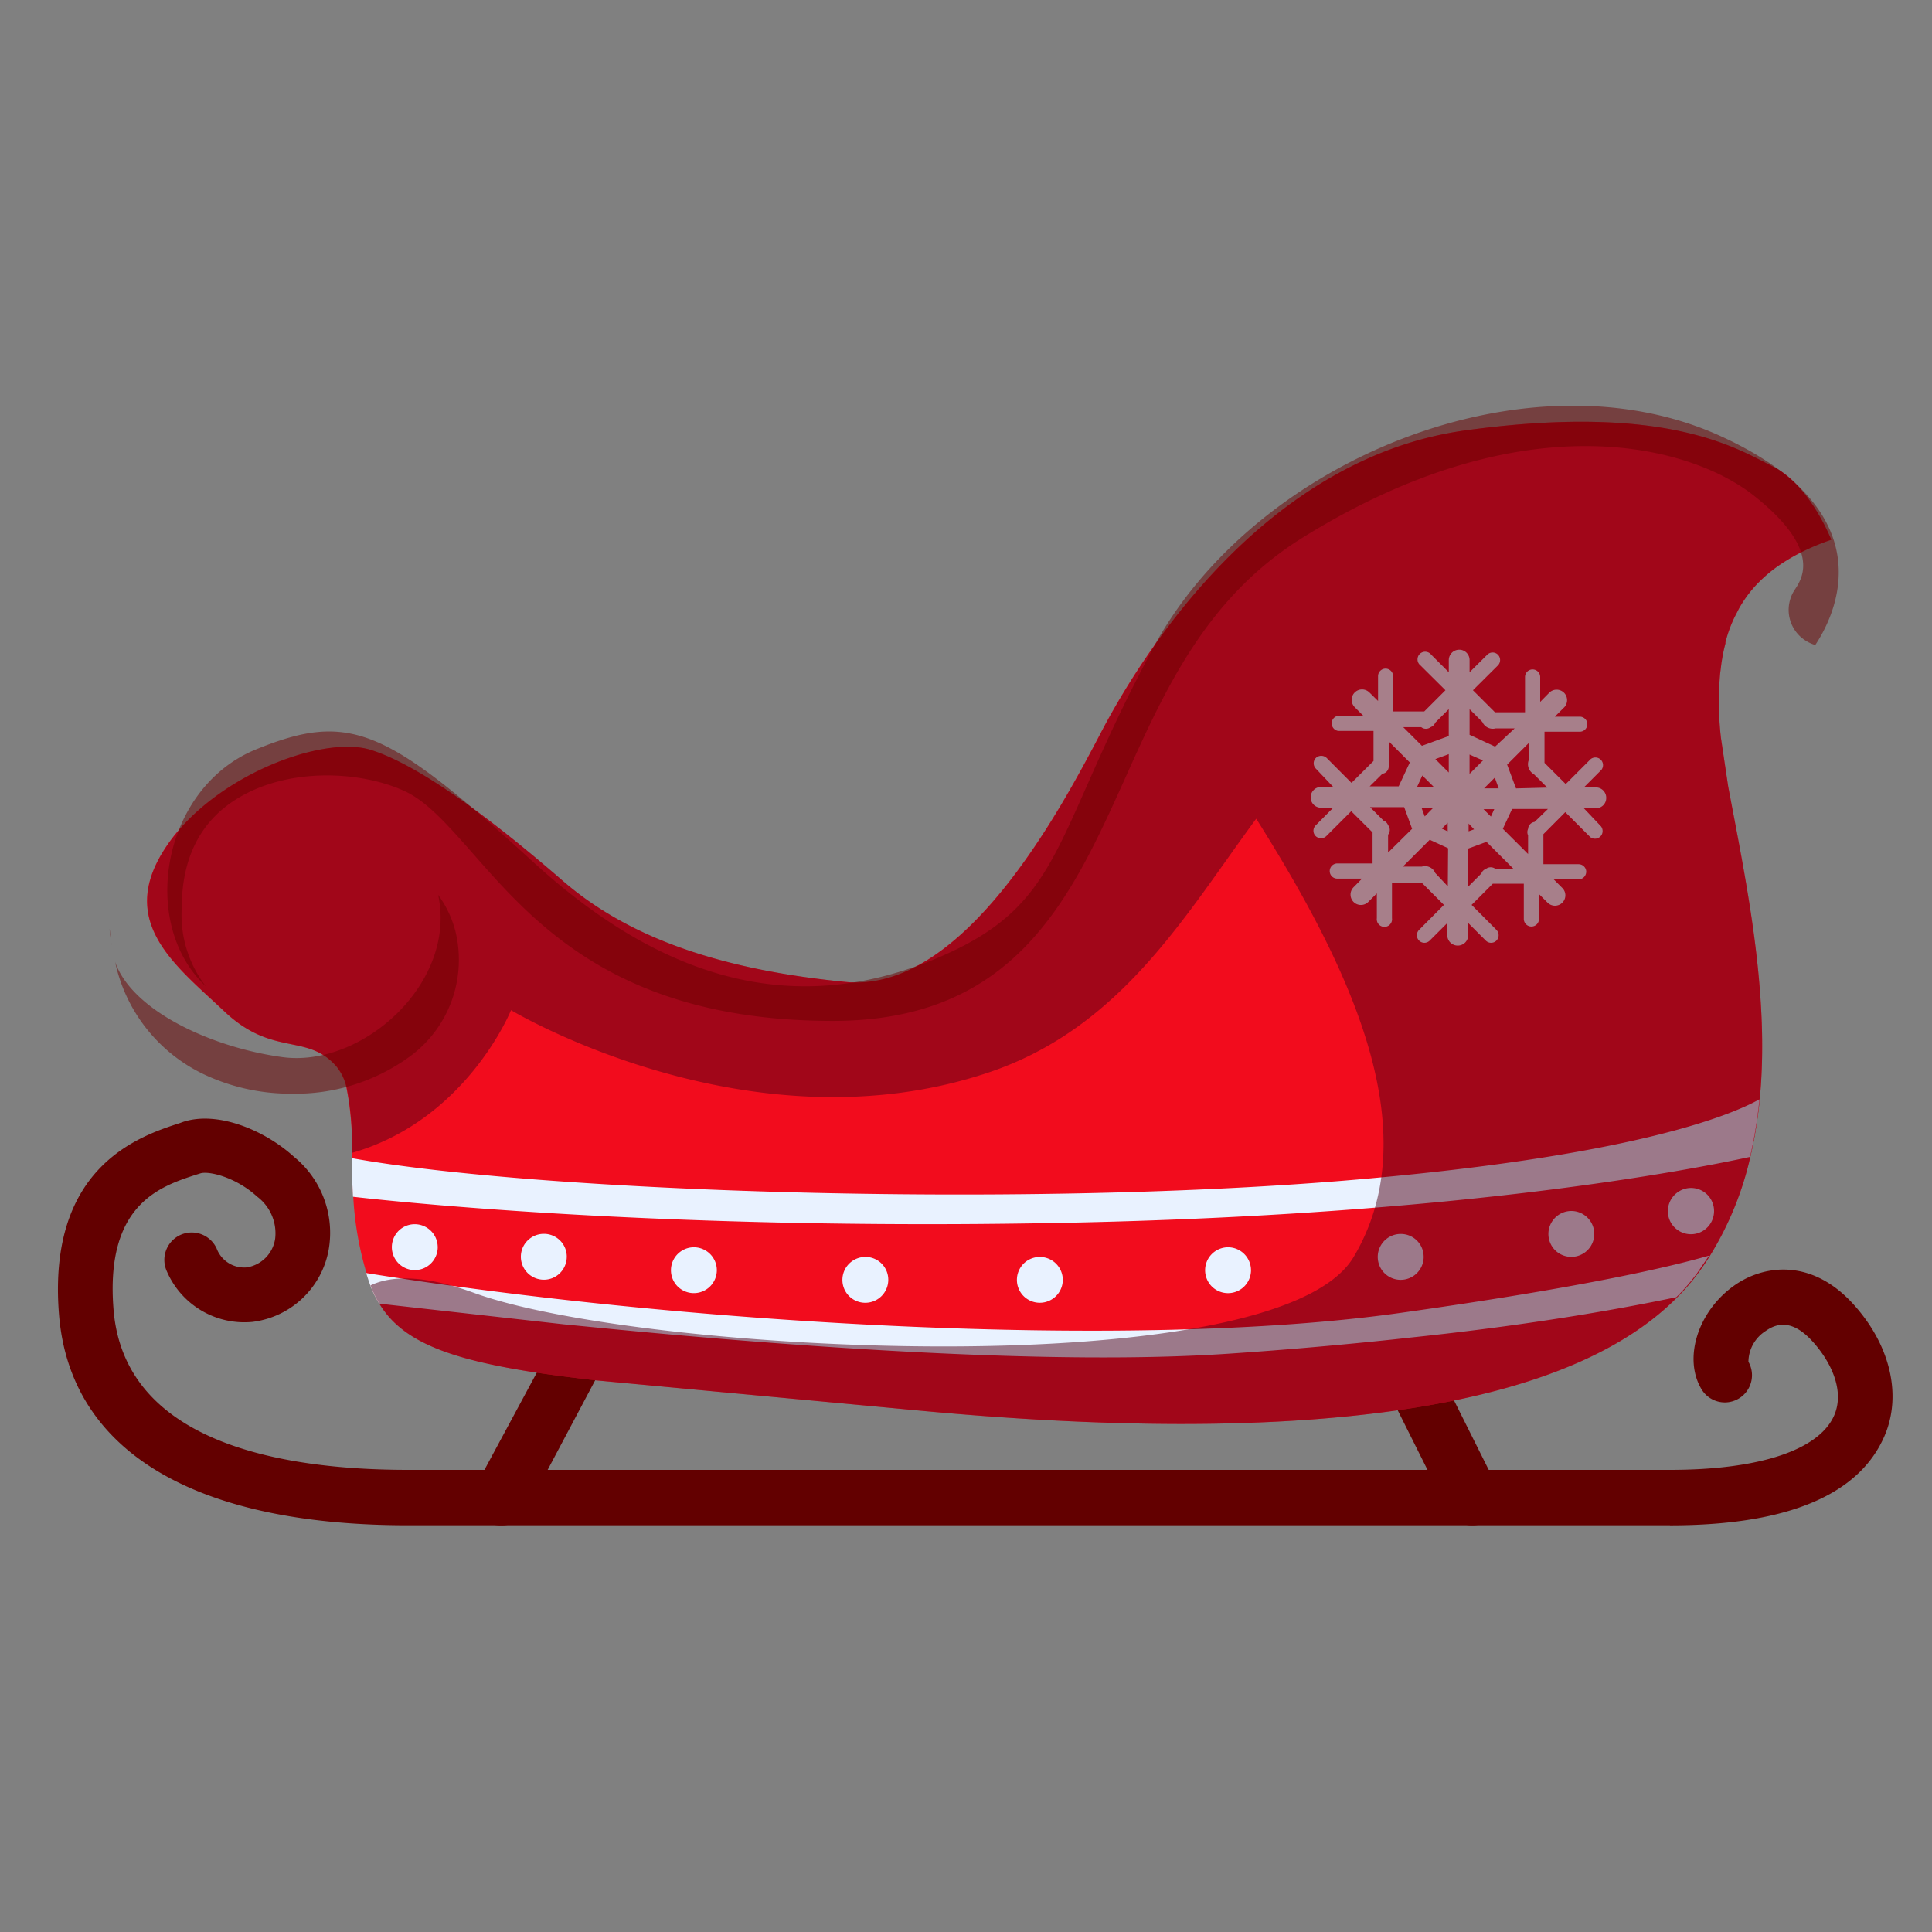 <svg xmlns="http://www.w3.org/2000/svg" width="100" height="100" fill="none"><rect width="100%" height="100%" fill="#808080" stroke="none"/><g fill="#630000"><path d="M86.439 78.948H21.121c-11.118 0-17.504-3.87-18.067-10.909-.618-7.685 4.204-9.242 6.254-9.909l.174-.063c1.821-.591 4.267.466 5.74 1.814.707.576 1.245 1.332 1.558 2.188s.389 1.781.221 2.677a4.58 4.58 0 0 1-3.94 3.676 4.37 4.37 0 0 1-4.426-2.62 1.42 1.42 0 0 1 .698-1.88 1.42 1.42 0 0 1 1.88.698 1.52 1.52 0 0 0 1.557.98 1.76 1.76 0 0 0 1.473-1.494c.047-.411-.014-.827-.178-1.208s-.423-.711-.754-.96c-1.133-1.035-2.536-1.341-2.946-1.202l-.181.056c-1.89.612-4.746 1.536-4.308 6.984.549 6.865 8.596 8.304 15.246 8.304h65.318c4.628 0 7.72-1.028 8.498-2.821.577-1.334-.236-2.884-1.181-3.891-.82-.869-1.591-1.028-2.362-.479a1.92 1.92 0 0 0-.651.685c-.157.279-.241.593-.245.913a1.41 1.41 0 0 1 .173.521c.023.183.009.369-.04.547s-.133.345-.246.491-.255.268-.415.359-.338.15-.521.173-.369.009-.547-.04-.345-.133-.491-.246a1.41 1.41 0 0 1-.359-.415c-.91-1.556-.195-3.919 1.605-5.26 1.466-1.105 3.961-1.556 6.163.771 1.994 2.119 2.654 4.788 1.716 6.949s-3.516 4.614-11.097 4.614z"/><path d="M25.923 78.949a1.39 1.39 0 0 1-.695-.167c-.166-.085-.314-.203-.433-.347a1.39 1.39 0 0 1-.143-1.571l4.412-8.193a1.42 1.42 0 0 1 1.921-.58 1.42 1.42 0 0 1 .58 1.921l-4.371 8.241a1.39 1.39 0 0 1-1.272.695zm50.274-.001a1.39 1.39 0 0 1-1.265-.778l-3.474-6.949c-.168-.336-.195-.725-.076-1.082s.375-.651.712-.819.726-.195 1.082-.076a1.42 1.42 0 0 1 .819.712l3.474 6.949a1.39 1.39 0 0 1-.639 1.904 1.39 1.39 0 0 1-.632.139z"/></g><path d="M94.785 27.937c-.535.182-1.058.4-1.563.653-.305.154-.602.323-.889.507a7.3 7.3 0 0 0-.785.57 4 4 0 0 0-.313.278 6.34 6.34 0 0 0-1.216 1.536l-.229.445a6.95 6.95 0 0 0-.354.876c-.049.141-.091.285-.125.431-.003.021-.003.042 0 .063-.048.155-.086.313-.111.472-.042.174-.069.354-.097.542l-.07.563a16.68 16.68 0 0 0 .042 3.315l.375 2.515c.896 4.774 2.168 10.673 1.633 16.198-.095 1.003-.257 1.999-.486 2.981-.408 1.806-1.113 3.532-2.085 5.107a12.31 12.31 0 0 1-.625.917c-.324.439-.682.853-1.07 1.237-2.522 2.557-6.462 4.301-11.542 5.344-.931.195-1.904.361-2.919.507-6.824.98-15.287.91-24.96 0L30.877 71.45c-1.098-.125-2.085-.25-3.016-.389-4.607-.695-7.025-1.619-8.206-3.551-.193-.308-.352-.637-.473-.98-.076-.201-.139-.403-.202-.605a16.84 16.84 0 0 1-.695-3.982 41.88 41.88 0 0 1-.07-2.001v-.271a15.38 15.38 0 0 0-.292-3.419c-.089-.39-.268-.754-.521-1.063-1.522-1.73-3.287-.473-5.788-2.835s-5.517-4.565-3.141-8.338 8.165-5.99 10.701-5.205 6.316 3.627 9.944 6.775 8.623 4.649 14.648 5.239 11.028-8.721 13.203-12.883 8.512-14.252 18.908-15.669 14.023.945 15.913 1.89 2.995 3.773 2.995 3.773z" fill="#f20c1d"/><path d="M81.978 41.835h.625a.53.53 0 0 0 .38-.155.53.53 0 0 0 .155-.381c.001-.071-.012-.141-.039-.207s-.066-.126-.115-.176-.109-.09-.174-.118-.136-.041-.206-.041h-.625l.91-.91c.059-.076.089-.172.083-.268s-.047-.187-.115-.256-.159-.109-.256-.115-.192.023-.268.083l-1.292 1.292-1.098-1.098v-1.612h1.828a.39.39 0 0 0 .389-.389.39.39 0 0 0-.389-.389h-1.293l.445-.445a.54.54 0 0 0 .188-.391.54.54 0 0 0-.037-.218c-.027-.069-.069-.133-.121-.185a.54.54 0 0 0-.404-.158.54.54 0 0 0-.391.188l-.438.445v-1.292c-.002-.104-.044-.203-.118-.276s-.174-.113-.278-.113a.39.39 0 0 0-.389.389v1.828h-1.556l-1.14-1.14 1.292-1.285c.073-.074.114-.174.114-.278s-.041-.204-.114-.278a.39.39 0 0 0-.549 0l-.917.91v-.625c.001-.071-.012-.141-.039-.207s-.066-.126-.115-.176-.109-.09-.174-.118-.135-.041-.206-.041a.54.54 0 0 0-.542.542v.625l-.91-.91c-.035-.044-.078-.081-.128-.107s-.104-.041-.16-.045-.112.005-.165.025-.1.051-.14.09-.071.087-.09.14-.028.109-.025.165.019.111.045.16.063.093.107.128l1.293 1.285-1.098 1.098h-1.612v-1.828a.39.39 0 0 0-.389-.389.39.39 0 0 0-.389.389v1.285l-.445-.438a.54.54 0 0 0-.38-.159c-.071 0-.141.013-.206.04a.54.54 0 0 0-.175.116c-.05.05-.09.109-.117.174s-.042.135-.042.206.013.141.04.206a.54.54 0 0 0 .116.175l.445.445h-1.292c-.095.013-.182.059-.246.132s-.098.165-.098.261.035.189.098.261.151.119.246.132h1.821v1.556l-1.14 1.133-1.286-1.292a.41.41 0 0 0-.556 0c-.073.074-.114.174-.114.278s.041.204.114.278l.896.945h-.625a.54.54 0 0 0-.542.542c0 .071.014.141.041.206s.067.125.118.175.11.089.176.115.136.04.207.039h.625l-.91.917a.39.39 0 0 0 0 .549c.074.073.174.114.278.114s.204-.041.278-.114l1.286-1.285 1.105 1.098v1.605h-1.828c-.104.002-.203.044-.276.118s-.114.174-.114.278a.39.39 0 0 0 .114.275.39.39 0 0 0 .275.114h1.285l-.438.445a.54.54 0 0 0-.003.761.54.54 0 0 0 .761.003l.445-.445v1.285c-.008.056-.003.113.013.167s.044.104.081.146.083.077.134.1.107.035.164.035.112-.012.164-.035.097-.057.134-.1.065-.092.081-.146.021-.111.013-.167v-1.821h1.556l1.133 1.133-1.286 1.292c-.073.074-.114.174-.114.278s.041.204.114.278a.39.39 0 0 0 .549 0l.91-.91v.625a.54.54 0 0 0 .542.542.54.54 0 0 0 .542-.542v-.625l.91.91a.39.39 0 0 0 .549 0c.073-.074.114-.174.114-.278s-.041-.204-.114-.278l-1.285-1.292 1.098-1.098h1.605v1.828c.002.104.044.203.118.276s.174.114.278.113a.39.39 0 0 0 .275-.114.39.39 0 0 0 .114-.275v-1.292l.445.445a.54.54 0 0 0 .764 0c.05-.05.089-.109.116-.174s.041-.135.041-.205-.014-.14-.041-.205-.066-.124-.116-.174l-.445-.445h1.286c.104-.002.204-.044.278-.118s.116-.174.118-.278-.044-.203-.118-.276-.174-.114-.278-.114h-1.821v-1.556l1.133-1.14 1.292 1.292c.076.059.172.089.268.083s.187-.047.256-.115.109-.159.115-.256-.024-.192-.083-.268l-.889-.938zm-10.423-1.786c.088-.013.169-.056.228-.122s.094-.151.098-.239c.026-.052.039-.109.039-.167s-.013-.115-.039-.167v-.98l1.091 1.091-.577 1.237h-1.501l.66-.653zm.292 4.079v-.924a.39.39 0 0 0 0-.493c-.02-.054-.051-.103-.092-.144s-.09-.072-.144-.092l-.695-.695h1.765l.41 1.119-1.244 1.23zm3.092 1.751l-.653-.695a.57.57 0 0 0-.695-.327h-.98l1.39-1.39.952.438-.014 1.974zm-1.591-5.149l.271-.591.591.591h-.862zm.841 1.077l-.445.452-.167-.452h.612zm.743 1.223l-.299-.139.299-.306v.445zm.056-3.044l-.695-.695.695-.257v.952zm0-1.89l-1.39.507-.966-.966h.931a.39.39 0 0 0 .486 0c.055-.02.105-.051.147-.092a.41.41 0 0 0 .096-.144l.695-.695v1.39zm1.077-1.39l.66.66a.59.59 0 0 0 .695.334h.98l-1.014.945-1.32-.611v-1.327zm.75 4.1l.556-.556.201.556h-.757zm.528 1.077l-.174.382-.382-.382h.556zm-1.279-2.828l.695.306-.695.695v-1.001zm-.049 3.572l.285.299-.285.104v-.403zm1.39 2.349c-.07-.056-.157-.086-.247-.086s-.177.03-.247.086a.38.38 0 0 0-.145.091c-.041.041-.072.091-.091.145l-.695.695v-1.98l.959-.354 1.39 1.39-.924.014zm2.022-2.432a.39.39 0 0 0-.334.361c-.024.052-.037.109-.037.167s.013.114.037.167v.966l-1.306-1.306.479-1.028h1.855l-.695.674zm-.959-1.737l-.459-1.23 1.119-1.119v.883a.59.59 0 0 0 .264.73l.695.695-1.619.042z" fill="#fff"/><path d="M91.067 56.9a22.39 22.39 0 0 1-.487 2.981c-3.21.695-14.752 2.939-34.535 3.391-19.985.452-33.965-.896-37.773-1.327a42.02 42.02 0 0 1-.069-2.001c9.728 1.758 34.202 2.578 51.351 1.167 15.044-1.244 20.131-3.433 21.513-4.211zm-68.41 7.651a1.19 1.19 0 0 1-.733 1.098c-.217.09-.456.113-.687.068a1.19 1.19 0 0 1-.429-2.154 1.19 1.19 0 0 1 1.848.988h0zm6.678.5a1.19 1.19 0 0 1-.735 1.099 1.19 1.19 0 0 1-1.549-1.558 1.19 1.19 0 0 1 1.103-.729 1.18 1.18 0 0 1 .454.091c.144.06.274.147.384.258a1.18 1.18 0 0 1 .344.84h0zm7.768.695a1.19 1.19 0 0 1-2.028.841 1.19 1.19 0 0 1 .84-2.029 1.19 1.19 0 0 1 1.188 1.188zm8.874.5a1.19 1.19 0 0 1-2.028.841 1.19 1.19 0 0 1 .84-2.029 1.18 1.18 0 0 1 1.188 1.188h0zm9.033 0a1.19 1.19 0 0 1-2.028.84 1.19 1.19 0 0 1 .18-1.828 1.19 1.19 0 0 1 1.848.988h0zm9.742-.5a1.19 1.19 0 0 1-2.029.841 1.19 1.19 0 0 1 .84-2.029 1.19 1.19 0 0 1 1.188 1.188h0zm8.937-.695a1.19 1.19 0 0 1-2.019.857 1.19 1.19 0 0 1-.332-.603c-.049-.229-.029-.468.058-.686a1.2 1.2 0 0 1 .428-.539 1.19 1.19 0 0 1 .655-.211 1.18 1.18 0 0 1 1.209 1.181h0zm8.831-1.182a1.19 1.19 0 0 1-2.029.84 1.19 1.19 0 0 1 .84-2.029 1.19 1.19 0 0 1 1.188 1.188zm6.199-1.188a1.2 1.2 0 0 1-.199.667 1.19 1.19 0 0 1-.536.443c-.219.091-.46.116-.692.07s-.446-.16-.614-.327a1.18 1.18 0 0 1-.327-.614c-.045-.233-.022-.473.07-.692a1.2 1.2 0 0 1 .443-.536 1.19 1.19 0 0 1 1.855.99h0zm-.257 2.308l-.625.917c-.324.439-.682.853-1.07 1.237-2.425.507-7.088 1.39-13.717 2.085l-.952.104c-2.571.271-5.42.528-8.533.737-8.999.605-22.09-.333-31.902-1.279l-2.481-.243-9.554-1.07c-.193-.308-.352-.637-.473-.98-.076-.201-.139-.403-.201-.605 16.35 2.634 39.629 4.023 53.526 2.064 9.527-1.334 14.05-2.404 15.982-2.967z" fill="#e9f2ff"/><path opacity=".5" d="M94.785 27.937c-.535.182-1.058.4-1.564.653-.305.154-.602.323-.889.507-.273.175-.535.365-.785.57l-.313.278a6.34 6.34 0 0 0-1.216 1.536l-.229.445c-.138.284-.256.576-.354.876l-.125.431c-.003.021-.003.042 0 .063l-.111.472-.097.542-.07.563a16.68 16.68 0 0 0 .042 3.315l.375 2.515c.896 4.774 2.168 10.673 1.633 16.198-.095 1.003-.257 1.999-.486 2.981-.408 1.806-1.113 3.532-2.085 5.107a12.34 12.34 0 0 1-.625.917c-.324.439-.682.853-1.07 1.237-2.522 2.557-6.462 4.301-11.542 5.344-.931.195-1.904.361-2.918.507-6.824.98-15.287.91-24.96 0L30.877 71.45c-1.098-.125-2.085-.25-3.016-.389-4.607-.695-7.025-1.619-8.206-3.551-.193-.308-.352-.637-.473-.98 1.084-.514 2.779-.549 5.371.396 8.623 3.134 41.526 4.864 45.514-1.869 3.919-6.587-.299-15.141-5.045-22.681-3.62 4.899-6.949 10.798-13.807 13.119-12.431 4.204-24.765-3.21-24.765-3.21s-2.286 5.684-8.227 7.386c.031-1.147-.067-2.294-.292-3.419-.089-.39-.268-.754-.521-1.063-1.522-1.73-3.287-.473-5.788-2.835s-5.517-4.565-3.141-8.338 8.165-5.99 10.701-5.205 6.316 3.627 9.944 6.775 8.623 4.649 14.648 5.239 11.028-8.721 13.203-12.883 8.512-14.252 18.908-15.669 14.023.945 15.913 1.89 2.988 3.773 2.988 3.773z" fill="#510017"/><path opacity=".5" d="M93.958 33.385c-.19-.056-.37-.14-.535-.25a1.88 1.88 0 0 1-.523-.52 1.9 1.9 0 0 1-.283-.681 1.87 1.87 0 0 1 .001-.738c.049-.244.145-.475.284-.681.382-.577 1.39-2.085-2.126-4.864-3.238-2.564-11.813-4.989-23.348 2.175-4.975 3.085-7.129 7.859-9.214 12.508-2.779 6.164-5.656 12.508-15.1 12.508-11.049 0-15.44-5.017-18.65-8.679-1.23-1.39-2.293-2.613-3.426-3.169-2.245-1.084-6.094-1.327-8.811.375-1.876 1.174-2.821 3.071-2.821 5.642-.084 1.452.357 2.885 1.244 4.037-3.474-3.238-2.272-10.27 2.599-12.258s6.754-1.112 14.391 5.865S42.231 52.3 48.673 49.52s5.761-6.198 11.014-15.982 19.54-15.551 29.504-10.903c8.478 3.933 5.767 9.249 4.767 10.75zM5.667 48.075a4.49 4.49 0 0 1 .097.834l-.097-.834zm15.677 6.511a10.05 10.05 0 0 1-6.254 2.022c-1.517.009-3.017-.311-4.399-.938a8.38 8.38 0 0 1-4.732-5.879c.869 2.508 4.968 4.426 8.672 4.927 4.128.549 9.033-3.843 8.047-8.401a5.5 5.5 0 0 1 .889 1.862 6.2 6.2 0 0 1-2.224 6.407z" fill="#6b0000"/></svg>